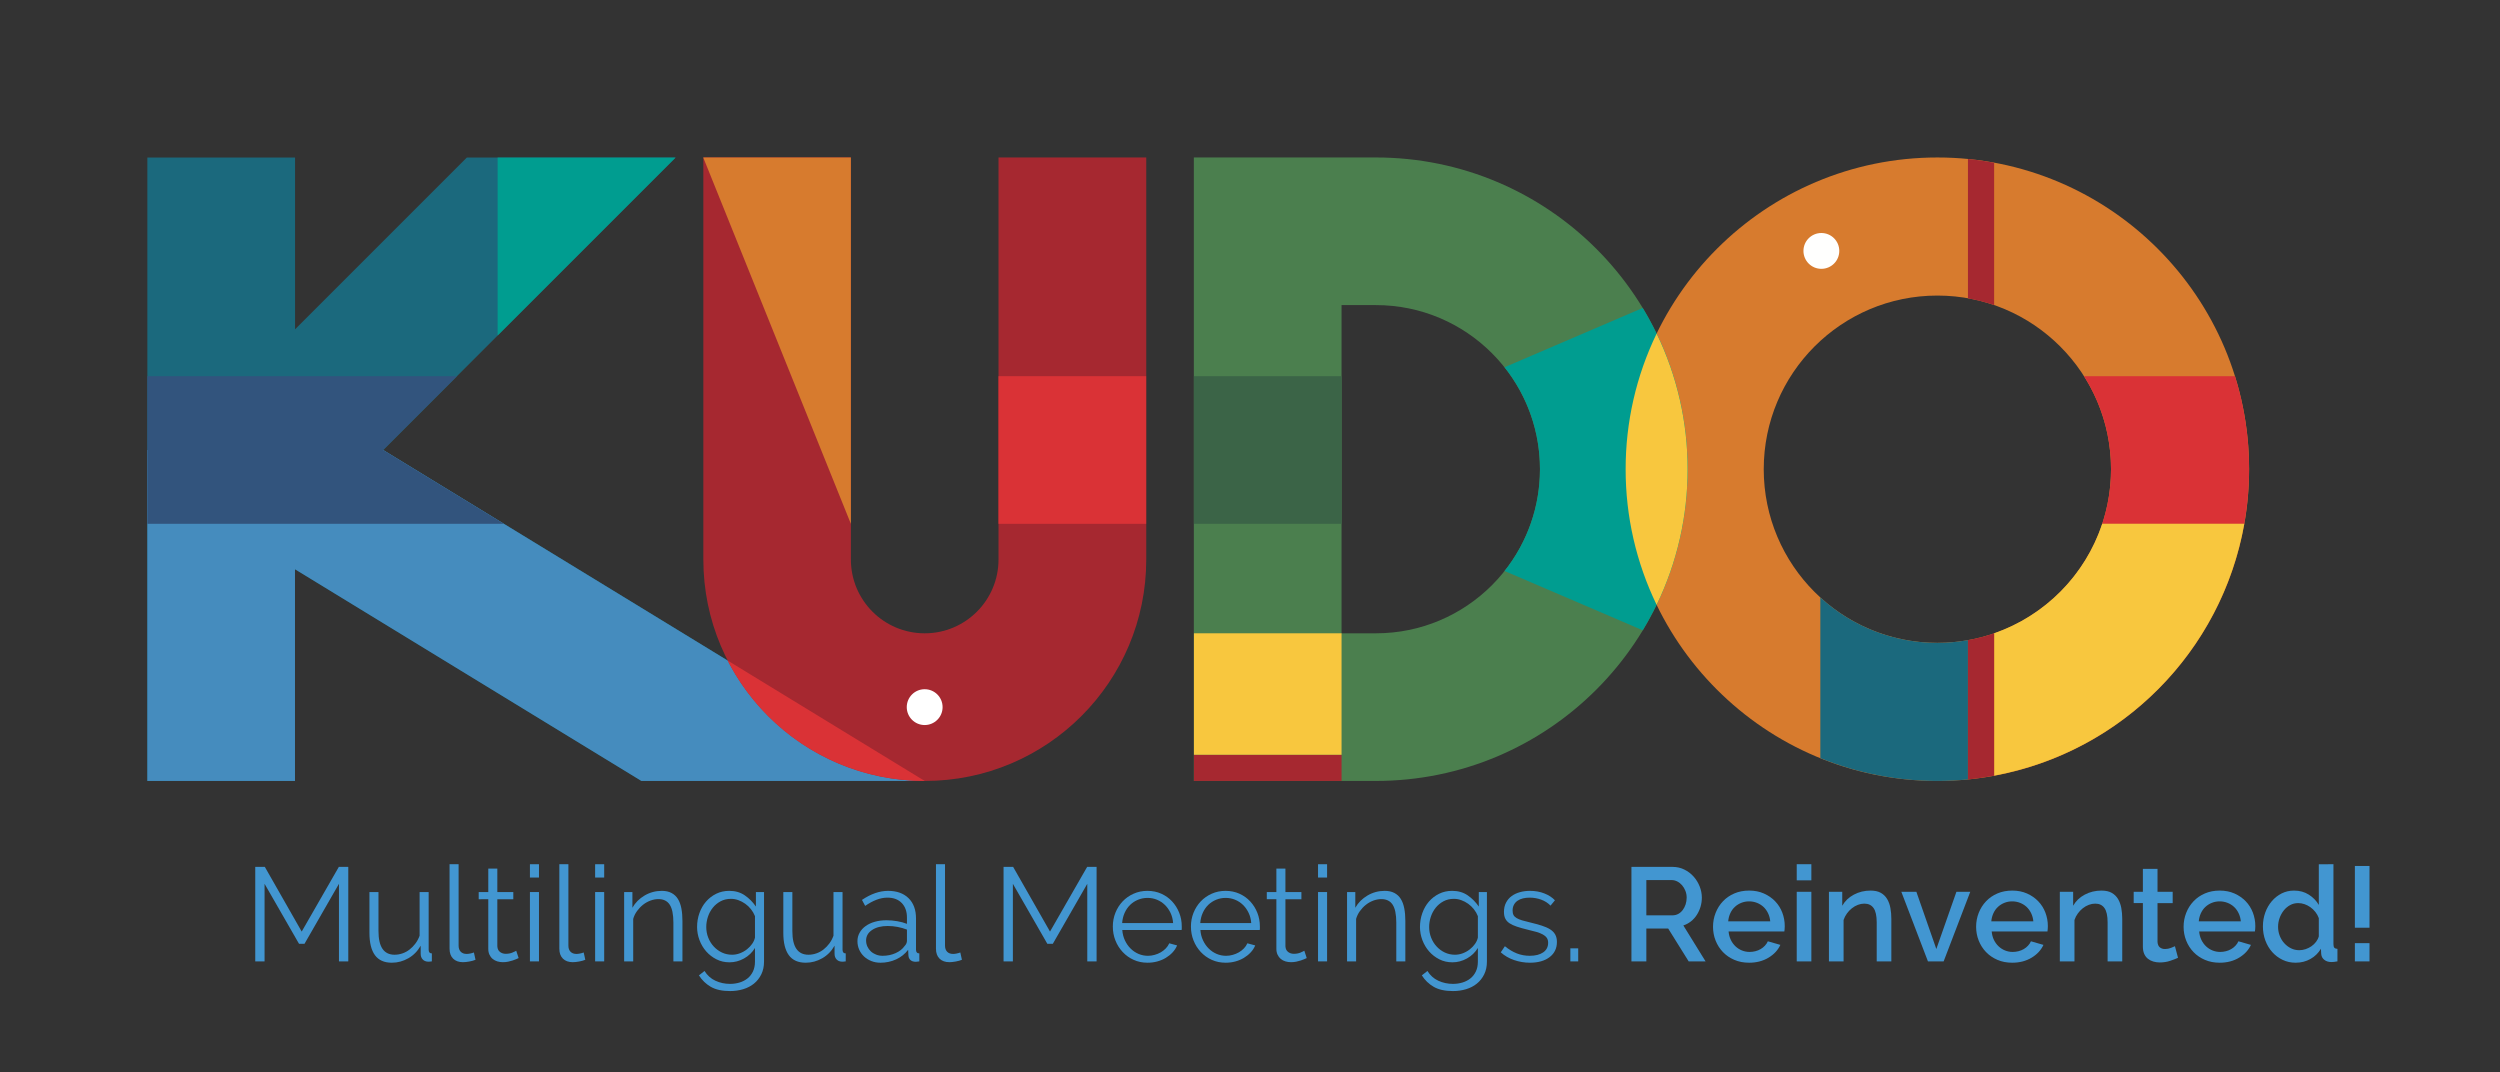<svg xmlns="http://www.w3.org/2000/svg" viewBox="0 0 816 350" height="350" width="816"
   id="svg2"
   version="1.1"><rect x="0" y="0" width="816" height="350" fill="#333333" stroke="none"/><defs
     id="defs6"><clipPath
       id="clipPath22"
       clipPathUnits="userSpaceOnUse"><path
         id="path20"
         d="M 0,331.118 H 612 V 0 H 0 Z" /></clipPath></defs><g
     transform="matrix(1.733,0,0,-1.733,-120,460)"
     id="g10"><g
       transform="translate(133.085,84.364)"
       id="g12"><path
         id="path14"
         style="fill:#4296d1;fill-opacity:1;fill-rule:nonzero;stroke:none"
         d="M 0,0 V 14.613 L -6.492,3.309 H -7.52 l -6.491,11.304 V 0 h -1.755 v 17.797 h 1.805 l 6.943,-12.182 6.993,12.182 h 1.78 L 1.755,0 Z" /></g><g
       id="g16"><g
         clip-path="url(#clipPath22)"
         id="g18"><g
           transform="translate(143.036,84.114)"
           id="g24"><path
             id="path26"
             style="fill:#4296d1;fill-opacity:1;fill-rule:nonzero;stroke:none"
             d="M 0,0 C -1.42,0 -2.478,0.473 -3.17,1.416 -3.864,2.36 -4.211,3.768 -4.211,5.64 v 7.67 h 1.704 V 5.941 c 0,-2.958 1.011,-4.437 3.033,-4.437 0.501,0 0.994,0.083 1.479,0.251 C 2.49,1.921 2.937,2.164 3.346,2.482 3.755,2.799 4.123,3.175 4.449,3.61 4.775,4.044 5.038,4.537 5.238,5.088 V 13.31 H 6.943 V 2.457 c 0,-0.468 0.201,-0.702 0.601,-0.702 V 0.25 C 7.344,0.217 7.181,0.201 7.056,0.201 H 6.792 C 6.392,0.217 6.065,0.359 5.815,0.626 5.564,0.895 5.439,1.254 5.439,1.705 V 3.209 C 4.871,2.189 4.098,1.399 3.121,0.84 2.143,0.28 1.103,0 0,0" /></g><g
           transform="translate(153.915,102.663)"
           id="g28"><path
             id="path30"
             style="fill:#4296d1;fill-opacity:1;fill-rule:nonzero;stroke:none"
             d="m 0,0 h 1.705 v -15.34 c 0,-0.485 0.133,-0.865 0.4,-1.14 0.267,-0.277 0.643,-0.414 1.128,-0.414 0.184,0 0.402,0.025 0.652,0.075 0.251,0.05 0.485,0.116 0.701,0.2 l 0.302,-1.378 c -0.318,-0.134 -0.706,-0.243 -1.166,-0.326 -0.46,-0.084 -0.856,-0.125 -1.19,-0.125 -0.786,0 -1.405,0.22 -1.856,0.664 C 0.226,-17.341 0,-16.719 0,-15.917 Z" /></g><g
           transform="translate(166.923,84.991)"
           id="g32"><path
             id="path34"
             style="fill:#4296d1;fill-opacity:1;fill-rule:nonzero;stroke:none"
             d="m 0,0 c -0.1,-0.05 -0.247,-0.117 -0.439,-0.201 -0.192,-0.083 -0.413,-0.167 -0.664,-0.25 -0.25,-0.084 -0.535,-0.159 -0.853,-0.226 -0.317,-0.067 -0.65,-0.1 -1.002,-0.1 -0.367,0 -0.718,0.05 -1.052,0.15 -0.335,0.101 -0.627,0.255 -0.878,0.464 -0.251,0.209 -0.45,0.472 -0.602,0.79 -0.15,0.317 -0.224,0.685 -0.224,1.102 v 9.35 H -7.52 v 1.354 h 1.806 v 4.411 h 1.704 v -4.411 h 3.008 V 11.079 H -4.01 V 2.206 c 0.033,-0.485 0.204,-0.84 0.513,-1.065 0.309,-0.226 0.664,-0.339 1.066,-0.339 0.484,0 0.91,0.079 1.278,0.238 0.367,0.159 0.602,0.272 0.702,0.338 z" /></g><path
           id="path36"
           style="fill:#4296d1;fill-opacity:1;fill-rule:nonzero;stroke:none"
           d="m 169.053,97.424 h 1.705 v -13.06 h -1.705 z m 0,5.239 h 1.705 v -2.507 h -1.705 z" /><g
           transform="translate(174.593,102.663)"
           id="g38"><path
             id="path40"
             style="fill:#4296d1;fill-opacity:1;fill-rule:nonzero;stroke:none"
             d="m 0,0 h 1.705 v -15.34 c 0,-0.485 0.133,-0.865 0.4,-1.14 0.267,-0.277 0.643,-0.414 1.128,-0.414 0.184,0 0.402,0.025 0.652,0.075 0.251,0.05 0.485,0.116 0.701,0.2 l 0.302,-1.378 c -0.318,-0.134 -0.707,-0.243 -1.166,-0.326 -0.46,-0.084 -0.856,-0.125 -1.191,-0.125 -0.785,0 -1.404,0.22 -1.855,0.664 C 0.225,-17.341 0,-16.719 0,-15.917 Z" /></g><path
           id="path42"
           style="fill:#4296d1;fill-opacity:1;fill-rule:nonzero;stroke:none"
           d="m 181.334,97.424 h 1.705 v -13.06 h -1.705 z m 0,5.239 h 1.705 v -2.507 h -1.705 z" /><g
           transform="translate(197.777,84.364)"
           id="g44"><path
             id="path46"
             style="fill:#4296d1;fill-opacity:1;fill-rule:nonzero;stroke:none"
             d="m 0,0 h -1.704 v 7.294 c 0,1.555 -0.23,2.683 -0.69,3.384 -0.46,0.702 -1.165,1.053 -2.118,1.053 -0.501,0 -1.002,-0.092 -1.503,-0.276 C -6.517,11.271 -6.981,11.012 -7.407,10.678 -7.833,10.344 -8.213,9.947 -8.547,9.488 -8.882,9.028 -9.124,8.531 -9.274,7.997 V 0 h -1.705 v 13.06 h 1.555 v -2.958 c 0.534,0.952 1.299,1.72 2.293,2.306 0.994,0.584 2.076,0.877 3.246,0.877 0.718,0 1.328,-0.134 1.83,-0.401 0.501,-0.268 0.902,-0.643 1.203,-1.128 C -0.551,11.271 -0.334,10.678 -0.2,9.977 -0.066,9.275 0,8.498 0,7.646 Z" /></g><g
           transform="translate(207.127,85.618)"
           id="g48"><path
             id="path50"
             style="fill:#4296d1;fill-opacity:1;fill-rule:nonzero;stroke:none"
             d="m 0,0 c 0.501,0 0.994,0.091 1.479,0.275 0.484,0.184 0.923,0.431 1.316,0.74 0.392,0.309 0.722,0.655 0.989,1.04 0.268,0.384 0.443,0.778 0.527,1.178 V 7.269 C 4.127,7.736 3.876,8.171 3.559,8.572 3.242,8.973 2.882,9.315 2.481,9.6 2.08,9.884 1.65,10.109 1.19,10.277 c -0.46,0.166 -0.923,0.25 -1.391,0.25 -0.736,0 -1.391,-0.154 -1.967,-0.464 C -2.745,9.754 -3.234,9.349 -3.635,8.848 -4.036,8.347 -4.341,7.778 -4.55,7.144 -4.759,6.508 -4.863,5.865 -4.863,5.213 c 0,-0.701 0.125,-1.37 0.376,-2.005 0.251,-0.635 0.597,-1.19 1.04,-1.666 C -3.004,1.065 -2.491,0.689 -1.905,0.413 -1.321,0.138 -0.686,0 0,0 m -0.477,-1.429 c -0.902,0 -1.725,0.188 -2.469,0.564 -0.743,0.376 -1.387,0.873 -1.93,1.491 -0.542,0.619 -0.964,1.329 -1.265,2.131 -0.301,0.802 -0.451,1.63 -0.451,2.482 0,0.902 0.145,1.766 0.438,2.594 0.292,0.827 0.706,1.549 1.241,2.168 0.534,0.618 1.174,1.111 1.917,1.479 0.744,0.367 1.567,0.551 2.469,0.551 1.12,0 2.089,-0.28 2.908,-0.84 0.818,-0.56 1.52,-1.265 2.105,-2.118 v 2.733 h 1.529 v -13.11 c 0,-0.902 -0.172,-1.7 -0.513,-2.393 C 5.159,-4.391 4.7,-4.971 4.123,-5.439 3.547,-5.907 2.87,-6.258 2.093,-6.492 c -0.778,-0.234 -1.6,-0.351 -2.469,-0.351 -1.504,0 -2.716,0.268 -3.635,0.802 -0.919,0.535 -1.663,1.253 -2.23,2.156 l 1.052,0.827 c 0.518,-0.835 1.203,-1.45 2.056,-1.842 0.852,-0.393 1.771,-0.59 2.757,-0.59 0.634,0 1.236,0.089 1.804,0.263 0.568,0.176 1.066,0.435 1.491,0.777 0.427,0.343 0.765,0.778 1.016,1.304 0.25,0.527 0.376,1.14 0.376,1.842 V 1.278 C 3.809,0.442 3.124,-0.217 2.256,-0.702 1.386,-1.187 0.476,-1.429 -0.477,-1.429" /></g><g
           transform="translate(220.988,84.114)"
           id="g52"><path
             id="path54"
             style="fill:#4296d1;fill-opacity:1;fill-rule:nonzero;stroke:none"
             d="m 0,0 c -1.421,0 -2.478,0.473 -3.171,1.416 -0.693,0.944 -1.04,2.352 -1.04,4.224 v 7.67 h 1.704 V 5.941 c 0,-2.958 1.011,-4.437 3.033,-4.437 0.501,0 0.994,0.083 1.479,0.251 0.484,0.166 0.932,0.409 1.341,0.727 0.409,0.317 0.777,0.693 1.103,1.128 0.326,0.434 0.589,0.927 0.789,1.478 V 13.31 H 6.943 V 2.457 c 0,-0.468 0.201,-0.702 0.601,-0.702 V 0.25 C 7.344,0.217 7.181,0.201 7.056,0.201 H 6.792 C 6.391,0.217 6.066,0.359 5.815,0.626 5.564,0.895 5.439,1.254 5.439,1.705 V 3.209 C 4.871,2.189 4.098,1.399 3.121,0.84 2.143,0.28 1.103,0 0,0" /></g><g
           transform="translate(235.476,85.417)"
           id="g56"><path
             id="path58"
             style="fill:#4296d1;fill-opacity:1;fill-rule:nonzero;stroke:none"
             d="m 0,0 c 0.885,0 1.7,0.167 2.444,0.501 0.744,0.334 1.307,0.777 1.692,1.329 0.15,0.15 0.263,0.313 0.338,0.488 0.075,0.176 0.113,0.339 0.113,0.489 v 2.13 C 4.019,5.155 3.43,5.322 2.82,5.439 2.209,5.556 1.587,5.614 0.953,5.614 -0.251,5.614 -1.228,5.364 -1.98,4.862 -2.732,4.361 -3.108,3.701 -3.108,2.882 -3.108,2.481 -3.029,2.105 -2.87,1.754 -2.711,1.403 -2.494,1.098 -2.219,0.839 -1.942,0.58 -1.613,0.376 -1.228,0.226 -0.844,0.075 -0.435,0 0,0 m -0.401,-1.304 c -0.619,0 -1.191,0.105 -1.717,0.314 -0.527,0.209 -0.986,0.497 -1.379,0.865 -0.392,0.367 -0.697,0.797 -0.914,1.291 -0.218,0.492 -0.326,1.023 -0.326,1.591 0,0.568 0.133,1.095 0.401,1.579 0.267,0.485 0.643,0.902 1.128,1.253 0.484,0.351 1.06,0.623 1.729,0.815 0.668,0.192 1.404,0.288 2.206,0.288 0.668,0 1.345,-0.058 2.03,-0.175 0.685,-0.118 1.295,-0.285 1.83,-0.502 v 1.178 c 0,1.153 -0.326,2.069 -0.978,2.745 -0.651,0.677 -1.554,1.016 -2.707,1.016 -0.668,0 -1.353,-0.135 -2.055,-0.401 C -1.855,10.285 -2.565,9.9 -3.284,9.399 l -0.601,1.128 c 1.687,1.137 3.324,1.704 4.913,1.704 1.638,0 2.924,-0.459 3.86,-1.377 0.936,-0.92 1.404,-2.19 1.404,-3.811 V 1.153 C 6.292,0.685 6.5,0.451 6.918,0.451 V -1.053 C 6.634,-1.103 6.417,-1.128 6.267,-1.128 5.832,-1.128 5.494,-1.02 5.251,-0.802 5.009,-0.585 4.879,-0.284 4.862,0.1 L 4.812,1.128 C 4.211,0.342 3.455,-0.259 2.544,-0.677 1.633,-1.094 0.651,-1.304 -0.401,-1.304" /></g><g
           transform="translate(245.527,102.663)"
           id="g60"><path
             id="path62"
             style="fill:#4296d1;fill-opacity:1;fill-rule:nonzero;stroke:none"
             d="m 0,0 h 1.705 v -15.34 c 0,-0.485 0.133,-0.865 0.4,-1.14 0.267,-0.277 0.643,-0.414 1.128,-0.414 0.184,0 0.402,0.025 0.652,0.075 0.251,0.05 0.485,0.116 0.701,0.2 l 0.302,-1.378 c -0.318,-0.134 -0.706,-0.243 -1.166,-0.326 -0.46,-0.084 -0.856,-0.125 -1.19,-0.125 -0.786,0 -1.405,0.22 -1.856,0.664 C 0.226,-17.341 0,-16.719 0,-15.917 Z" /></g><g
           transform="translate(274.026,84.364)"
           id="g64"><path
             id="path66"
             style="fill:#4296d1;fill-opacity:1;fill-rule:nonzero;stroke:none"
             d="M 0,0 V 14.613 L -6.492,3.309 H -7.52 l -6.492,11.304 V 0 h -1.755 v 17.797 h 1.805 L -7.019,5.615 -0.025,17.797 H 1.754 L 1.754,0 Z" /></g><g
           transform="translate(290.193,91.584)"
           id="g68"><path
             id="path70"
             style="fill:#4296d1;fill-opacity:1;fill-rule:nonzero;stroke:none"
             d="M 0,0 C -0.05,0.701 -0.213,1.34 -0.489,1.917 -0.765,2.494 -1.116,2.99 -1.542,3.409 -1.968,3.826 -2.461,4.152 -3.021,4.386 -3.581,4.62 -4.178,4.737 -4.812,4.737 -5.448,4.737 -6.05,4.62 -6.618,4.386 -7.186,4.152 -7.683,3.826 -8.109,3.409 -8.535,2.99 -8.878,2.489 -9.136,1.904 -9.396,1.319 -9.55,0.684 -9.6,0 Z m -4.812,-7.47 c -0.954,0 -1.826,0.179 -2.62,0.539 -0.794,0.359 -1.483,0.852 -2.068,1.479 -0.585,0.626 -1.04,1.349 -1.366,2.168 -0.326,0.818 -0.488,1.696 -0.488,2.632 0,0.919 0.162,1.783 0.488,2.594 0.326,0.81 0.777,1.52 1.354,2.131 0.576,0.61 1.265,1.094 2.068,1.454 0.801,0.358 1.67,0.538 2.607,0.538 0.952,0 1.825,-0.18 2.618,-0.538 C -1.425,5.167 -0.744,4.678 -0.176,4.06 0.393,3.441 0.835,2.732 1.153,1.929 1.47,1.127 1.629,0.275 1.629,-0.627 v -0.401 c 0,-0.134 -0.008,-0.226 -0.025,-0.276 H -9.575 c 0.051,-0.702 0.213,-1.349 0.489,-1.943 0.275,-0.592 0.63,-1.107 1.065,-1.541 0.434,-0.435 0.932,-0.774 1.491,-1.015 0.56,-0.243 1.157,-0.364 1.793,-0.364 0.417,0 0.835,0.059 1.253,0.176 0.418,0.116 0.802,0.276 1.153,0.476 0.351,0.201 0.668,0.447 0.953,0.74 0.283,0.292 0.501,0.613 0.651,0.964 l 1.479,-0.4 C 0.551,-4.696 0.267,-5.135 -0.1,-5.527 -0.468,-5.92 -0.895,-6.263 -1.378,-6.555 -1.863,-6.848 -2.398,-7.073 -2.983,-7.232 -3.567,-7.391 -4.178,-7.47 -4.812,-7.47" /></g><g
           transform="translate(304.906,91.584)"
           id="g72"><path
             id="path74"
             style="fill:#4296d1;fill-opacity:1;fill-rule:nonzero;stroke:none"
             d="M 0,0 C -0.05,0.701 -0.213,1.34 -0.49,1.917 -0.765,2.494 -1.116,2.99 -1.542,3.409 -1.968,3.826 -2.461,4.152 -3.021,4.386 -3.581,4.62 -4.178,4.737 -4.813,4.737 -5.448,4.737 -6.05,4.62 -6.618,4.386 -7.186,4.152 -7.683,3.826 -8.109,3.409 -8.535,2.99 -8.878,2.489 -9.137,1.904 -9.396,1.319 -9.55,0.684 -9.6,0 Z m -4.813,-7.47 c -0.953,0 -1.825,0.179 -2.619,0.539 -0.794,0.359 -1.484,0.852 -2.068,1.479 -0.585,0.626 -1.041,1.349 -1.366,2.168 -0.326,0.818 -0.489,1.696 -0.489,2.632 0,0.919 0.163,1.783 0.489,2.594 0.325,0.81 0.777,1.52 1.353,2.131 0.577,0.61 1.266,1.094 2.069,1.454 0.801,0.358 1.67,0.538 2.606,0.538 0.953,0 1.826,-0.18 2.619,-0.538 C -1.425,5.167 -0.744,4.678 -0.176,4.06 0.392,3.441 0.835,2.732 1.153,1.929 1.47,1.127 1.629,0.275 1.629,-0.627 v -0.401 c 0,-0.134 -0.008,-0.226 -0.025,-0.276 H -9.575 c 0.05,-0.702 0.212,-1.349 0.489,-1.943 0.275,-0.592 0.63,-1.107 1.065,-1.541 0.434,-0.435 0.931,-0.774 1.491,-1.015 0.559,-0.243 1.157,-0.364 1.793,-0.364 0.416,0 0.835,0.059 1.253,0.176 0.418,0.116 0.802,0.276 1.153,0.476 0.351,0.201 0.667,0.447 0.952,0.74 0.284,0.292 0.501,0.613 0.652,0.964 l 1.479,-0.4 C 0.551,-4.696 0.267,-5.135 -0.101,-5.527 -0.469,-5.92 -0.895,-6.263 -1.379,-6.555 -1.864,-6.848 -2.399,-7.073 -2.983,-7.232 -3.569,-7.391 -4.178,-7.47 -4.813,-7.47" /></g><g
           transform="translate(315.358,84.991)"
           id="g76"><path
             id="path78"
             style="fill:#4296d1;fill-opacity:1;fill-rule:nonzero;stroke:none"
             d="m 0,0 c -0.101,-0.05 -0.247,-0.117 -0.439,-0.201 -0.192,-0.083 -0.414,-0.167 -0.665,-0.25 -0.25,-0.084 -0.534,-0.159 -0.851,-0.226 -0.317,-0.067 -0.652,-0.1 -1.003,-0.1 -0.368,0 -0.719,0.05 -1.053,0.15 -0.335,0.101 -0.627,0.255 -0.877,0.464 -0.251,0.209 -0.452,0.472 -0.601,0.79 -0.151,0.317 -0.227,0.685 -0.227,1.102 v 9.35 h -1.805 v 1.354 h 1.805 v 4.411 h 1.705 v -4.411 h 3.008 V 11.079 H -4.011 V 2.206 c 0.033,-0.485 0.204,-0.84 0.514,-1.065 0.309,-0.226 0.664,-0.339 1.065,-0.339 0.485,0 0.911,0.079 1.279,0.238 0.367,0.159 0.601,0.272 0.701,0.338 z" /></g><path
           id="path80"
           style="fill:#4296d1;fill-opacity:1;fill-rule:nonzero;stroke:none"
           d="m 317.488,97.424 h 1.704 v -13.06 h -1.704 z m 0,5.239 h 1.704 v -2.507 h -1.704 z" /><g
           transform="translate(333.932,84.364)"
           id="g82"><path
             id="path84"
             style="fill:#4296d1;fill-opacity:1;fill-rule:nonzero;stroke:none"
             d="m 0,0 h -1.705 v 7.294 c 0,1.555 -0.23,2.683 -0.69,3.384 -0.459,0.702 -1.165,1.053 -2.117,1.053 -0.502,0 -1.003,-0.092 -1.505,-0.276 -0.501,-0.184 -0.964,-0.443 -1.39,-0.777 C -7.833,10.344 -8.214,9.947 -8.548,9.488 -8.882,9.028 -9.124,8.531 -9.274,7.997 V 0 h -1.705 v 13.06 h 1.554 v -2.958 c 0.534,0.952 1.299,1.72 2.293,2.306 0.994,0.584 2.076,0.877 3.246,0.877 0.719,0 1.329,-0.134 1.83,-0.401 0.501,-0.268 0.903,-0.643 1.203,-1.128 0.301,-0.485 0.518,-1.078 0.652,-1.779 C -0.067,9.275 0,8.498 0,7.646 Z" /></g><g
           transform="translate(343.28,85.618)"
           id="g86"><path
             id="path88"
             style="fill:#4296d1;fill-opacity:1;fill-rule:nonzero;stroke:none"
             d="m 0,0 c 0.501,0 0.994,0.091 1.479,0.275 0.485,0.184 0.923,0.431 1.316,0.74 0.393,0.309 0.723,0.655 0.99,1.04 0.267,0.384 0.443,0.778 0.527,1.178 V 7.269 C 4.127,7.736 3.877,8.171 3.56,8.572 3.241,8.973 2.883,9.315 2.481,9.6 2.08,9.884 1.65,10.109 1.19,10.277 c -0.46,0.166 -0.922,0.25 -1.39,0.25 -0.736,0 -1.392,-0.154 -1.968,-0.464 C -2.744,9.754 -3.233,9.349 -3.635,8.848 -4.035,8.347 -4.341,7.778 -4.549,7.144 -4.759,6.508 -4.862,5.865 -4.862,5.213 c 0,-0.701 0.125,-1.37 0.376,-2.005 0.25,-0.635 0.596,-1.19 1.04,-1.666 C -3.004,1.065 -2.49,0.689 -1.905,0.413 -1.32,0.138 -0.686,0 0,0 m -0.477,-1.429 c -0.902,0 -1.725,0.188 -2.468,0.564 -0.743,0.376 -1.387,0.873 -1.93,1.491 -0.543,0.619 -0.965,1.329 -1.267,2.131 -0.299,0.802 -0.451,1.63 -0.451,2.482 0,0.902 0.147,1.766 0.44,2.594 0.292,0.827 0.705,1.549 1.24,2.168 0.535,0.618 1.174,1.111 1.918,1.479 0.743,0.367 1.566,0.551 2.469,0.551 1.119,0 2.088,-0.28 2.907,-0.84 0.819,-0.56 1.52,-1.265 2.106,-2.118 v 2.733 h 1.529 v -13.11 c 0,-0.902 -0.172,-1.7 -0.514,-2.393 C 5.159,-4.391 4.7,-4.971 4.123,-5.439 3.547,-5.907 2.87,-6.258 2.093,-6.492 c -0.777,-0.234 -1.6,-0.351 -2.469,-0.351 -1.504,0 -2.716,0.268 -3.635,0.802 -0.919,0.535 -1.663,1.253 -2.23,2.156 l 1.053,0.827 c 0.517,-0.835 1.203,-1.45 2.055,-1.842 0.852,-0.393 1.771,-0.59 2.757,-0.59 0.635,0 1.236,0.089 1.805,0.263 0.567,0.176 1.065,0.435 1.491,0.777 0.427,0.343 0.765,0.778 1.016,1.304 0.25,0.527 0.376,1.14 0.376,1.842 V 1.278 C 3.81,0.442 3.124,-0.217 2.256,-0.702 1.387,-1.187 0.477,-1.429 -0.477,-1.429" /></g><g
           transform="translate(357.393,84.114)"
           id="g90"><path
             id="path92"
             style="fill:#4296d1;fill-opacity:1;fill-rule:nonzero;stroke:none"
             d="m 0,0 c -1.021,0 -2.015,0.167 -2.983,0.501 -0.97,0.334 -1.805,0.819 -2.506,1.454 l 0.776,1.153 c 0.735,-0.601 1.484,-1.052 2.243,-1.353 0.761,-0.301 1.575,-0.451 2.445,-0.451 1.052,0 1.892,0.213 2.518,0.639 C 3.12,2.369 3.434,2.975 3.434,3.76 3.434,4.127 3.35,4.433 3.183,4.675 3.016,4.917 2.77,5.13 2.443,5.314 2.118,5.498 1.708,5.661 1.215,5.803 0.722,5.945 0.15,6.091 -0.502,6.241 c -0.752,0.184 -1.403,0.367 -1.955,0.552 -0.552,0.183 -1.007,0.393 -1.366,0.626 -0.36,0.234 -0.626,0.523 -0.802,0.866 -0.176,0.342 -0.263,0.772 -0.263,1.29 0,0.652 0.129,1.228 0.388,1.73 0.259,0.501 0.61,0.915 1.053,1.241 0.442,0.326 0.961,0.572 1.554,0.739 0.593,0.167 1.224,0.25 1.893,0.25 1.002,0 1.912,-0.162 2.731,-0.488 C 3.55,12.721 4.21,12.291 4.712,11.756 L 3.885,10.753 C 3.4,11.254 2.811,11.63 2.118,11.881 c -0.694,0.251 -1.417,0.376 -2.169,0.376 -0.451,0 -0.869,-0.046 -1.253,-0.138 -0.384,-0.092 -0.722,-0.238 -1.015,-0.438 -0.292,-0.201 -0.523,-0.456 -0.69,-0.765 -0.167,-0.309 -0.25,-0.673 -0.25,-1.09 0,-0.351 0.058,-0.635 0.175,-0.852 C -2.967,8.756 -2.774,8.568 -2.507,8.41 -2.24,8.251 -1.901,8.108 -1.492,7.983 -1.083,7.858 -0.586,7.729 0,7.595 0.835,7.395 1.57,7.194 2.205,6.994 2.84,6.793 3.371,6.559 3.797,6.292 4.223,6.024 4.545,5.698 4.762,5.314 4.979,4.93 5.088,4.462 5.088,3.91 5.088,2.707 4.628,1.755 3.709,1.053 2.79,0.351 1.554,0 0,0" /></g><path
           id="path94"
           style="fill:#4296d1;fill-opacity:1;fill-rule:nonzero;stroke:none"
           d="m 365.012,86.821 h 1.479 v -2.457 h -1.479 z" /><g
           transform="translate(379.324,93.038)"
           id="g96"><path
             id="path98"
             style="fill:#4296d1;fill-opacity:1;fill-rule:nonzero;stroke:none"
             d="m 0,0 h 4.912 c 0.401,0 0.765,0.087 1.091,0.263 0.326,0.175 0.605,0.418 0.84,0.727 0.233,0.309 0.417,0.664 0.551,1.066 0.133,0.401 0.2,0.826 0.2,1.277 0,0.452 -0.079,0.877 -0.238,1.278 C 7.197,5.013 6.988,5.364 6.729,5.665 6.471,5.966 6.17,6.203 5.827,6.379 5.484,6.554 5.129,6.642 4.762,6.642 H 0 Z M -2.808,-8.673 V 9.124 H 4.937 C 5.739,9.124 6.479,8.956 7.155,8.622 7.833,8.288 8.413,7.849 8.897,7.306 9.382,6.763 9.763,6.145 10.038,5.451 10.313,4.758 10.452,4.052 10.452,3.333 10.452,2.731 10.368,2.155 10.201,1.604 10.034,1.052 9.801,0.542 9.499,0.075 9.199,-0.394 8.831,-0.799 8.396,-1.141 7.962,-1.483 7.485,-1.738 6.968,-1.905 l 4.186,-6.768 H 7.97 L 4.11,-2.482 H 0 v -6.191 z" /></g><g
           transform="translate(402.659,91.909)"
           id="g100"><path
             id="path102"
             style="fill:#4296d1;fill-opacity:1;fill-rule:nonzero;stroke:none"
             d="M 0,0 C -0.05,0.552 -0.187,1.061 -0.413,1.529 -0.639,1.997 -0.928,2.395 -1.278,2.72 -1.629,3.045 -2.039,3.3 -2.507,3.484 -2.975,3.668 -3.468,3.76 -3.985,3.76 -4.503,3.76 -4.992,3.668 -5.452,3.484 -5.911,3.3 -6.316,3.045 -6.667,2.72 -7.019,2.395 -7.303,1.997 -7.52,1.529 -7.737,1.061 -7.87,0.552 -7.92,0 Z m -3.985,-7.795 c -1.02,0 -1.947,0.179 -2.783,0.539 -0.836,0.359 -1.549,0.848 -2.142,1.466 -0.594,0.618 -1.054,1.337 -1.379,2.155 -0.326,0.819 -0.489,1.688 -0.489,2.608 0,0.918 0.163,1.792 0.489,2.619 0.325,0.827 0.785,1.554 1.379,2.18 0.593,0.627 1.306,1.12 2.142,1.479 0.836,0.36 1.772,0.539 2.808,0.539 1.02,0 1.942,-0.184 2.77,-0.551 C -0.363,4.871 0.343,4.382 0.928,3.772 1.513,3.162 1.959,2.453 2.269,1.642 2.577,0.832 2.732,-0.017 2.732,-0.902 2.732,-1.103 2.724,-1.291 2.707,-1.466 2.69,-1.642 2.674,-1.788 2.657,-1.904 H -7.846 c 0.051,-0.586 0.189,-1.113 0.414,-1.58 0.226,-0.468 0.518,-0.873 0.877,-1.216 0.36,-0.342 0.769,-0.605 1.229,-0.789 0.459,-0.184 0.94,-0.276 1.441,-0.276 0.367,0 0.731,0.046 1.09,0.138 0.359,0.091 0.69,0.226 0.99,0.401 0.301,0.175 0.569,0.388 0.803,0.64 0.233,0.25 0.417,0.525 0.551,0.826 l 2.356,-0.677 c -0.451,-0.985 -1.199,-1.792 -2.244,-2.418 -1.044,-0.627 -2.26,-0.94 -3.646,-0.94" /></g><path
           id="path104"
           style="fill:#4296d1;fill-opacity:1;fill-rule:nonzero;stroke:none"
           d="m 407.647,97.474 h 2.757 v -13.11 h -2.757 z m 0,5.189 h 2.757 V 99.63 h -2.757 z" /><g
           transform="translate(425.468,84.364)"
           id="g106"><path
             id="path108"
             style="fill:#4296d1;fill-opacity:1;fill-rule:nonzero;stroke:none"
             d="m 0,0 h -2.757 v 7.345 c 0,1.236 -0.196,2.134 -0.589,2.694 -0.392,0.56 -0.973,0.84 -1.742,0.84 -0.401,0 -0.802,-0.075 -1.203,-0.226 C -6.692,10.503 -7.068,10.29 -7.419,10.014 -7.77,9.738 -8.083,9.412 -8.358,9.036 -8.635,8.66 -8.848,8.247 -8.998,7.795 V 0 h -2.757 v 13.11 h 2.506 v -2.632 c 0.502,0.885 1.228,1.583 2.181,2.092 0.953,0.51 2.006,0.765 3.159,0.765 0.785,0 1.429,-0.142 1.93,-0.426 0.5,-0.284 0.898,-0.673 1.19,-1.166 0.292,-0.493 0.497,-1.061 0.614,-1.704 C -0.058,9.396 0,8.714 0,7.997 Z" /></g><g
           transform="translate(432.361,84.364)"
           id="g110"><path
             id="path112"
             style="fill:#4296d1;fill-opacity:1;fill-rule:nonzero;stroke:none"
             d="m 0,0 -5.013,13.11 h 2.832 L 1.579,2.331 5.364,13.11 H 7.971 L 2.957,0 Z" /></g><g
           transform="translate(452.213,91.909)"
           id="g114"><path
             id="path116"
             style="fill:#4296d1;fill-opacity:1;fill-rule:nonzero;stroke:none"
             d="M 0,0 C -0.05,0.552 -0.188,1.061 -0.414,1.529 -0.64,1.997 -0.928,2.395 -1.278,2.72 -1.629,3.045 -2.039,3.3 -2.507,3.484 -2.975,3.668 -3.468,3.76 -3.985,3.76 -4.504,3.76 -4.993,3.668 -5.452,3.484 -5.912,3.3 -6.316,3.045 -6.668,2.72 -7.019,2.395 -7.303,1.997 -7.52,1.529 -7.737,1.061 -7.871,0.552 -7.921,0 Z m -3.985,-7.795 c -1.02,0 -1.948,0.179 -2.783,0.539 -0.836,0.359 -1.55,0.848 -2.143,1.466 -0.594,0.618 -1.053,1.337 -1.378,2.155 -0.326,0.819 -0.489,1.688 -0.489,2.608 0,0.918 0.163,1.792 0.489,2.619 0.325,0.827 0.784,1.554 1.378,2.18 0.593,0.627 1.307,1.12 2.143,1.479 0.835,0.36 1.771,0.539 2.808,0.539 1.019,0 1.942,-0.184 2.77,-0.551 C -0.363,4.871 0.342,4.382 0.928,3.772 1.513,3.162 1.959,2.453 2.269,1.642 2.577,0.832 2.732,-0.017 2.732,-0.902 2.732,-1.103 2.724,-1.291 2.707,-1.466 2.69,-1.642 2.673,-1.788 2.657,-1.904 H -7.846 c 0.05,-0.586 0.189,-1.113 0.413,-1.58 0.226,-0.468 0.519,-0.873 0.878,-1.216 0.36,-0.342 0.769,-0.605 1.229,-0.789 0.459,-0.184 0.939,-0.276 1.44,-0.276 0.368,0 0.732,0.046 1.091,0.138 0.359,0.091 0.69,0.226 0.99,0.401 0.301,0.175 0.568,0.388 0.802,0.64 0.234,0.25 0.418,0.525 0.552,0.826 l 2.356,-0.677 c -0.451,-0.985 -1.2,-1.792 -2.244,-2.418 -1.044,-0.627 -2.26,-0.94 -3.646,-0.94" /></g><g
           transform="translate(468.956,84.364)"
           id="g118"><path
             id="path120"
             style="fill:#4296d1;fill-opacity:1;fill-rule:nonzero;stroke:none"
             d="m 0,0 h -2.757 v 7.345 c 0,1.236 -0.196,2.134 -0.589,2.694 -0.393,0.56 -0.973,0.84 -1.742,0.84 -0.401,0 -0.803,-0.075 -1.203,-0.226 C -6.692,10.503 -7.068,10.29 -7.419,10.014 -7.77,9.738 -8.083,9.412 -8.358,9.036 -8.635,8.66 -8.848,8.247 -8.998,7.795 V 0 h -2.758 v 13.11 h 2.507 v -2.632 c 0.502,0.885 1.228,1.583 2.181,2.092 0.952,0.51 2.006,0.765 3.159,0.765 0.784,0 1.428,-0.142 1.929,-0.426 0.501,-0.284 0.898,-0.673 1.191,-1.166 0.292,-0.493 0.497,-1.061 0.614,-1.704 C -0.059,9.396 0,8.714 0,7.997 Z" /></g><g
           transform="translate(479.459,85.041)"
           id="g122"><path
             id="path124"
             style="fill:#4296d1;fill-opacity:1;fill-rule:nonzero;stroke:none"
             d="m 0,0 c -0.352,-0.167 -0.836,-0.355 -1.454,-0.564 -0.618,-0.209 -1.278,-0.313 -1.981,-0.313 -0.434,0 -0.843,0.058 -1.227,0.175 -0.385,0.117 -0.724,0.292 -1.016,0.526 -0.293,0.234 -0.522,0.539 -0.689,0.915 -0.167,0.377 -0.25,0.832 -0.25,1.366 v 8.196 h -1.731 v 2.132 h 1.731 v 4.311 h 2.757 v -4.311 h 2.857 V 10.301 H -3.86 V 2.982 c 0.033,-0.468 0.178,-0.806 0.438,-1.015 0.259,-0.209 0.581,-0.313 0.965,-0.313 0.385,0 0.752,0.067 1.103,0.201 0.351,0.133 0.61,0.242 0.777,0.326 z" /></g><g
           transform="translate(491.289,91.909)"
           id="g126"><path
             id="path128"
             style="fill:#4296d1;fill-opacity:1;fill-rule:nonzero;stroke:none"
             d="M 0,0 C -0.05,0.552 -0.188,1.061 -0.414,1.529 -0.639,1.997 -0.928,2.395 -1.278,2.72 -1.629,3.045 -2.039,3.3 -2.507,3.484 -2.975,3.668 -3.468,3.76 -3.985,3.76 -4.504,3.76 -4.992,3.668 -5.452,3.484 -5.912,3.3 -6.316,3.045 -6.668,2.72 -7.019,2.395 -7.303,1.997 -7.52,1.529 -7.737,1.061 -7.87,0.552 -7.921,0 Z m -3.985,-7.795 c -1.02,0 -1.947,0.179 -2.783,0.539 -0.836,0.359 -1.55,0.848 -2.142,1.466 -0.594,0.618 -1.054,1.337 -1.379,2.155 -0.326,0.819 -0.489,1.688 -0.489,2.608 0,0.918 0.163,1.792 0.489,2.619 0.325,0.827 0.785,1.554 1.379,2.18 0.592,0.627 1.306,1.12 2.142,1.479 0.836,0.36 1.771,0.539 2.808,0.539 1.019,0 1.942,-0.184 2.77,-0.551 C -0.363,4.871 0.342,4.382 0.928,3.772 1.513,3.162 1.959,2.453 2.269,1.642 2.577,0.832 2.732,-0.017 2.732,-0.902 2.732,-1.103 2.724,-1.291 2.707,-1.466 2.69,-1.642 2.673,-1.788 2.657,-1.904 H -7.846 c 0.05,-0.586 0.189,-1.113 0.414,-1.58 0.226,-0.468 0.518,-0.873 0.877,-1.216 0.36,-0.342 0.769,-0.605 1.229,-0.789 0.459,-0.184 0.939,-0.276 1.44,-0.276 0.368,0 0.732,0.046 1.091,0.138 0.359,0.091 0.69,0.226 0.99,0.401 0.301,0.175 0.568,0.388 0.802,0.64 0.234,0.25 0.418,0.525 0.552,0.826 l 2.356,-0.677 c -0.451,-0.985 -1.199,-1.792 -2.244,-2.418 -1.044,-0.627 -2.26,-0.94 -3.646,-0.94" /></g><g
           transform="translate(502.292,86.471)"
           id="g130"><path
             id="path132"
             style="fill:#4296d1;fill-opacity:1;fill-rule:nonzero;stroke:none"
             d="M 0,0 C 0.401,0 0.802,0.066 1.203,0.2 1.604,0.333 1.972,0.518 2.307,0.751 2.64,0.985 2.929,1.261 3.171,1.579 3.413,1.896 3.584,2.238 3.685,2.606 V 6.04 C 3.534,6.458 3.321,6.842 3.046,7.193 2.77,7.544 2.457,7.845 2.105,8.095 1.755,8.346 1.383,8.538 0.99,8.672 0.598,8.806 0.2,8.872 -0.2,8.872 -0.752,8.872 -1.258,8.747 -1.717,8.496 -2.177,8.246 -2.573,7.912 -2.907,7.494 -3.242,7.076 -3.505,6.6 -3.697,6.065 -3.89,5.53 -3.985,4.979 -3.985,4.411 c 0,-0.602 0.104,-1.17 0.313,-1.704 C -3.463,2.171 -3.175,1.704 -2.807,1.303 -2.439,0.902 -2.018,0.584 -1.542,0.35 -1.065,0.117 -0.552,0 0,0 m -0.677,-2.357 c -0.885,0 -1.704,0.18 -2.456,0.539 -0.752,0.36 -1.404,0.848 -1.955,1.467 -0.552,0.618 -0.982,1.34 -1.291,2.167 -0.309,0.828 -0.464,1.718 -0.464,2.67 0,0.919 0.147,1.784 0.439,2.595 0.292,0.81 0.702,1.524 1.228,2.142 0.527,0.618 1.145,1.108 1.855,1.467 0.711,0.359 1.492,0.539 2.343,0.539 1.053,0 1.981,-0.255 2.783,-0.765 0.801,-0.509 1.428,-1.157 1.88,-1.942 v 7.67 H 6.442 V 1.152 C 6.442,0.835 6.496,0.609 6.604,0.476 6.713,0.341 6.909,0.267 7.194,0.25 V -2.106 C 6.909,-2.156 6.68,-2.189 6.505,-2.207 6.329,-2.223 6.183,-2.231 6.066,-2.231 c -0.551,0 -1.003,0.141 -1.354,0.426 -0.351,0.284 -0.543,0.652 -0.576,1.103 L 4.086,0.275 C 3.601,-0.544 2.941,-1.187 2.105,-1.655 1.27,-2.123 0.342,-2.357 -0.677,-2.357" /></g><path
           id="path134"
           style="fill:#4296d1;fill-opacity:1;fill-rule:nonzero;stroke:none"
           d="m 512.77,87.798 h 2.757 v -3.434 h -2.757 z m 0,14.538 h 2.757 v -11.63 h -2.757 z" /><g
           transform="translate(243.401,118.351)"
           id="g136"><path
             id="path138"
             style="fill:#1b697d;fill-opacity:1;fill-rule:nonzero;stroke:none"
             d="m 0,0 -101.999,62.33 55.084,55.085 h -39.31 l -32.357,-32.357 v 32.357 h -27.82 V -0.012 h 27.804 V 39.876 L -53.343,0 Z" /></g><g
           transform="translate(162.97,202.245)"
           id="g140"><path
             id="path142"
             style="fill:#009d90;fill-opacity:1;fill-rule:nonzero;stroke:none"
             d="M 0,0 33.513,33.513 H 0 Z" /></g><g
           transform="translate(96.999,180.681)"
           id="g144"><path
             id="path146"
             style="fill:#458cbe;fill-opacity:1;fill-rule:nonzero;stroke:none"
             d="m 0,0 v -62.334 h 27.804 v 39.876 l 65.255,-39.876 h 53.343 L 44.403,-0.004 H 0 Z" /></g><g
           transform="translate(96.999,194.583)"
           id="g148"><path
             id="path150"
             style="fill:#32547d;fill-opacity:1;fill-rule:nonzero;stroke:none"
             d="M 0,0 V -27.804 H 67.149 L 44.403,-13.902 58.309,0.004 Z" /></g><g
           transform="translate(434.137,144.359)"
           id="g152"><path
             id="path154"
             style="fill:#d77b2e;fill-opacity:1;fill-rule:nonzero;stroke:none"
             d="m 0,0 c -18.062,0 -32.704,14.642 -32.704,32.704 0,18.062 14.642,32.704 32.704,32.704 18.062,0 32.704,-14.642 32.704,-32.704 C 32.704,14.642 18.062,0 0,0 m 0,91.417 c -32.427,0 -58.713,-26.286 -58.713,-58.713 0,-32.426 26.286,-58.713 58.713,-58.713 32.427,0 58.714,26.287 58.714,58.713 0,32.427 -26.287,58.713 -58.714,58.713" /></g><g
           transform="translate(257.308,235.777)"
           id="g156"><path
             id="path158"
             style="fill:#a62830;fill-opacity:1;fill-rule:nonzero;stroke:none"
             d="m 0,0 v -75.72 c 0,-7.678 -6.225,-13.902 -13.902,-13.902 -7.678,0 -13.902,6.224 -13.902,13.902 V 0 h -27.789 v -75.72 c 0,-23.036 18.674,-41.71 41.71,-41.71 23.036,0 41.71,18.674 41.71,41.71 l 0,75.72 z" /></g><g
           transform="translate(328.378,146.155)"
           id="g160"><path
             id="path162"
             style="fill:#4b7f4e;fill-opacity:1;fill-rule:nonzero;stroke:none"
             d="M 0,0 H -6.46 V 61.818 H 0 c 17.071,0 30.909,-13.839 30.909,-30.909 C 30.909,13.838 17.071,0 0,0 M 0,89.622 H -34.283 V -27.805 H 0 c 32.427,-0.002 58.716,26.284 58.718,58.71 v 0.004 c 0,32.426 -26.287,58.713 -58.714,58.713 z" /></g><path
           id="path164"
           style="fill:#3b6447;fill-opacity:1;fill-rule:nonzero;stroke:none"
           d="m 294.114,194.583 h 27.804 v -27.804 h -27.804 z" /><path
           id="path166"
           style="fill:#da3236;fill-opacity:1;fill-rule:nonzero;stroke:none"
           d="m 257.308,194.583 h 27.804 v -27.804 h -27.804 z" /><g
           transform="translate(201.695,235.777)"
           id="g168"><path
             id="path170"
             style="fill:#d77b2e;fill-opacity:1;fill-rule:nonzero;stroke:none"
             d="M 0,0 27.805,-68.998 V 0 Z" /></g><path
           id="path172"
           style="fill:#a62830;fill-opacity:1;fill-rule:nonzero;stroke:none"
           d="m 294.114,123.281 h 27.804 v -4.931 h -27.804 z" /><path
           id="path174"
           style="fill:#f8c73e;fill-opacity:1;fill-rule:nonzero;stroke:none"
           d="m 294.114,146.159 h 27.804 v -22.877 h -27.804 z" /><g
           transform="translate(359.287,177.063)"
           id="g176"><path
             id="path178"
             style="fill:#009d90;fill-opacity:1;fill-rule:nonzero;stroke:none"
             d="m 0,0 c 0.009,-6.96 -2.343,-13.717 -6.672,-19.167 l 26.028,-11.172 c 5.543,9.155 8.466,19.656 8.449,30.359 0.016,10.7 -2.906,21.2 -8.449,30.354 L -6.672,19.203 C -2.336,13.743 0.017,6.972 0,0" /></g><g
           transform="translate(381.26,151.52)"
           id="g180"><path
             id="path182"
             style="fill:#f8c73e;fill-opacity:1;fill-rule:nonzero;stroke:none"
             d="M 0,0 C 3.851,7.964 5.845,16.697 5.832,25.543 5.845,34.388 3.851,43.12 0,51.083 -3.853,43.121 -5.848,34.388 -5.836,25.543 -5.849,16.697 -3.853,7.963 0,0" /></g><g
           transform="translate(243.401,135.627)"
           id="g184"><path
             id="path186"
             style="fill:#ffffff;fill-opacity:1;fill-rule:nonzero;stroke:none"
             d="m 0,0 c 1.864,0 3.375,-1.511 3.375,-3.375 0,-1.863 -1.511,-3.374 -3.375,-3.374 -1.864,0 -3.375,1.511 -3.375,3.374 C -3.375,-1.511 -1.864,0 0,0" /></g><g
           transform="translate(412.288,221.551)"
           id="g188"><path
             id="path190"
             style="fill:#fffffe;fill-opacity:1;fill-rule:nonzero;stroke:none"
             d="m 0,0 c 1.863,0 3.374,-1.511 3.374,-3.375 0,-1.863 -1.511,-3.374 -3.374,-3.374 -1.864,0 -3.375,1.511 -3.375,3.374 C -3.375,-1.511 -1.864,0 0,0" /></g><g
           transform="translate(243.405,118.35)"
           id="g192"><path
             id="path194"
             style="fill:#da3236;fill-opacity:1;fill-rule:nonzero;stroke:none"
             d="M 0,0 -37.111,22.677 C -29.975,8.754 -15.645,-0.002 0,0" /></g><g
           transform="translate(490.192,194.583)"
           id="g196"><path
             id="path198"
             style="fill:#da3236;fill-opacity:1;fill-rule:nonzero;stroke:none"
             d="m 0,0 h -28.447 c 3.335,-5.234 5.103,-11.313 5.095,-17.52 0,-3.494 -0.56,-6.967 -1.66,-10.284 H 1.741 c 0.606,3.395 0.912,6.836 0.917,10.284 C 2.664,-11.579 1.768,-5.671 0,0" /></g><g
           transform="translate(465.185,166.786)"
           id="g200"><path
             id="path202"
             style="fill:#f8c73e;fill-opacity:1;fill-rule:nonzero;stroke:none"
             d="m 0,0 c -3.214,-9.664 -10.737,-17.285 -20.358,-20.624 v -26.81 C 3.689,-42.973 22.456,-24.077 26.753,0 Z" /></g><g
           transform="translate(444.826,207.969)"
           id="g204"><path
             id="path206"
             style="fill:#a62830;fill-opacity:1;fill-rule:nonzero;stroke:none"
             d="m 0,0 v 26.818 c -1.621,0.301 -3.263,0.543 -4.931,0.705 V 1.279 C -3.256,0.983 -1.607,0.555 0,0" /></g><g
           transform="translate(434.141,144.359)"
           id="g208"><path
             id="path210"
             style="fill:#1b697d;fill-opacity:1;fill-rule:nonzero;stroke:none"
             d="m 0,0 c -8.162,-0.01 -16.03,3.043 -22.049,8.556 v -30.27 c 7.003,-2.843 14.49,-4.303 22.049,-4.299 1.926,0 3.853,0.1 5.755,0.285 V 0.517 C 3.855,0.176 1.93,0.003 0,0" /></g><g
           transform="translate(444.826,146.155)"
           id="g212"><path
             id="path214"
             style="fill:#a62830;fill-opacity:1;fill-rule:nonzero;stroke:none"
             d="m 0,0 c -1.607,-0.555 -3.256,-0.983 -4.931,-1.279 v -26.244 c 1.668,0.162 3.31,0.404 4.931,0.705 z" /></g></g></g></g></svg>